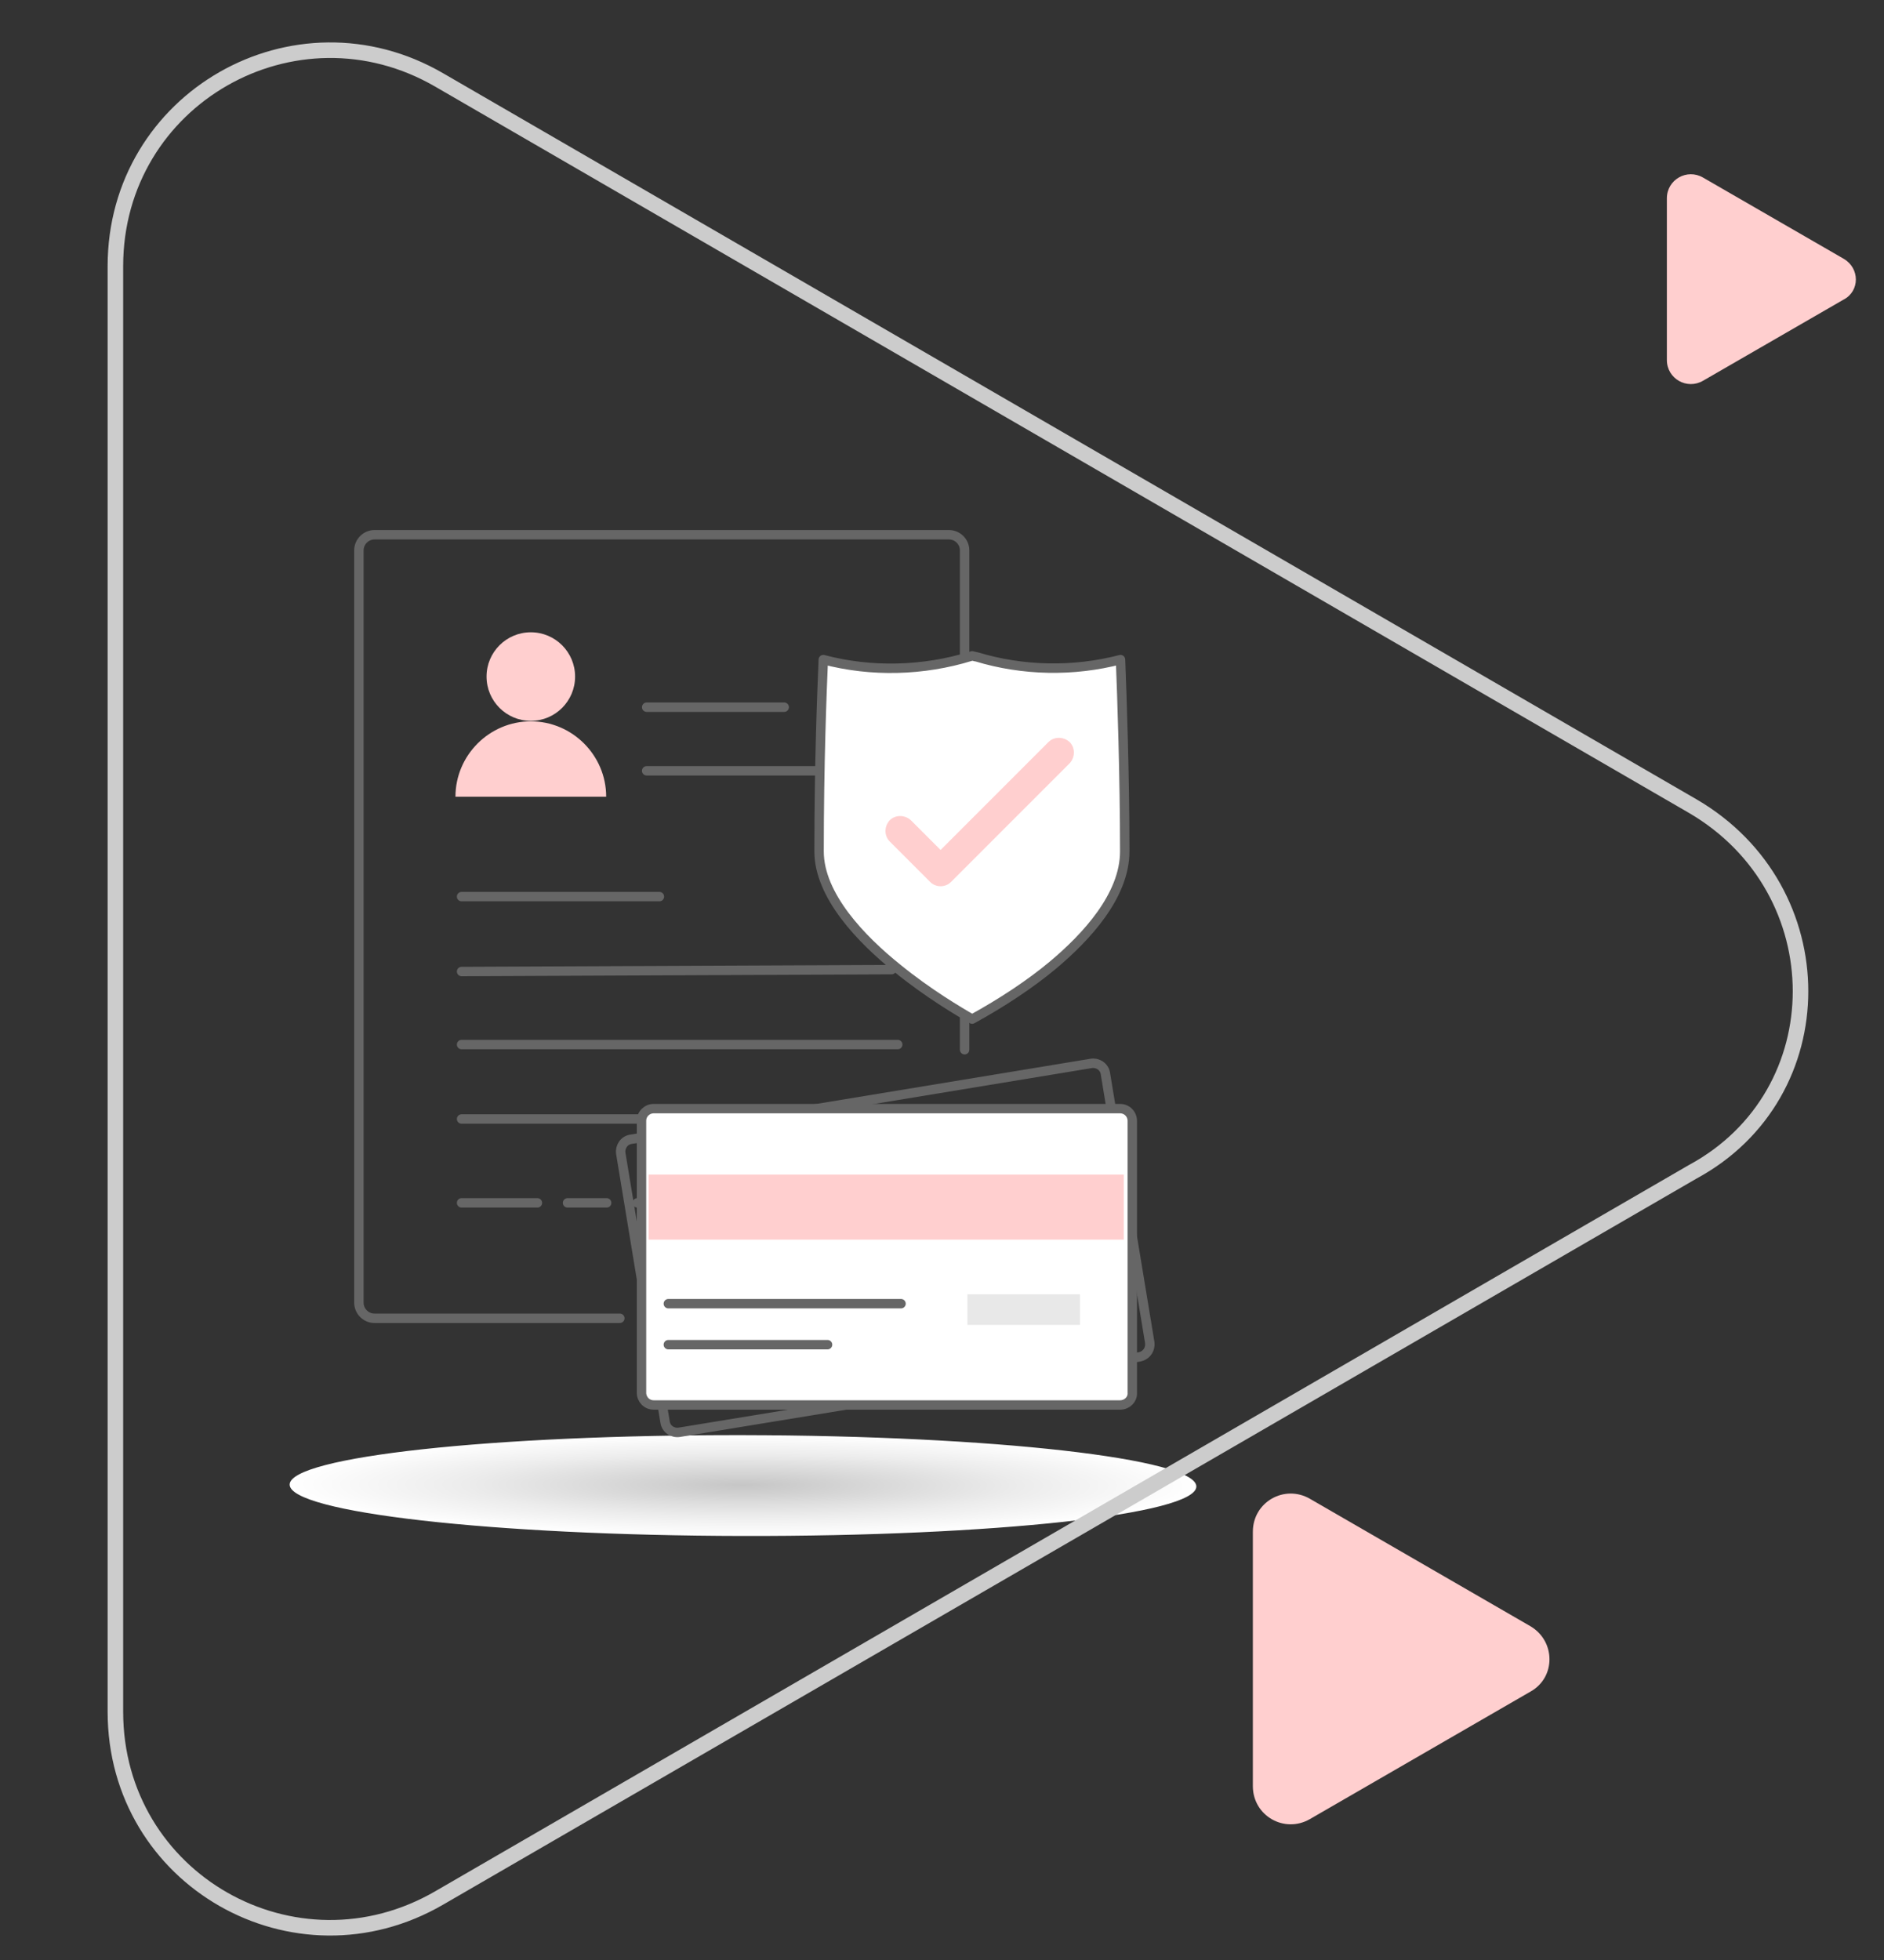 <?xml version="1.0" encoding="utf-8"?>
<!-- Generator: Adobe Illustrator 25.4.1, SVG Export Plug-In . SVG Version: 6.00 Build 0)  -->
<!DOCTYPE svg PUBLIC "-//W3C//DTD SVG 1.1//EN" "http://www.w3.org/Graphics/SVG/1.1/DTD/svg11.dtd">
<svg version="1.1" id="Layer_1" xmlns:x="http://ns.adobe.com/Extensibility/1.0/" xmlns:i="http://ns.adobe.com/AdobeIllustrator/10.0/" xmlns:graph="http://ns.adobe.com/Graphs/1.0/"
	 xmlns="http://www.w3.org/2000/svg" xmlns:xlink="http://www.w3.org/1999/xlink" x="0px" y="0px" viewBox="0 0 400 416"
	 style="enable-background:new 0 0 400 416;" xml:space="preserve">
<rect x="0" y="0" width="400" height="416" fill="#333333" stroke="none"/>
<style type="text/css">
	.st0{fill:#FFCFCF;}
	.st1{fill:#FFFFFF;stroke:#666666;stroke-width:2;stroke-linecap:round;stroke-linejoin:round;stroke-miterlimit:10;}
	.st2{fill:none;stroke:#666666;stroke-width:2;stroke-linecap:round;stroke-linejoin:round;stroke-miterlimit:10;}
	.st3{opacity:0.25;fill:#ADADAD;}
	.st4{fill:url(#SVGID_1_);}
	.st5{fill:url(#SVGID_00000070824011998298076840000004817218593733537190_);}
	.st6{fill:#FFFFFF;stroke:#666666;stroke-width:1.706;stroke-linecap:round;stroke-linejoin:round;stroke-miterlimit:10;}
	.st7{fill:#F9DCDC;}
	.st8{fill:#FFFFFF;stroke:#666666;stroke-width:6.407;stroke-linecap:round;stroke-linejoin:round;stroke-miterlimit:10;}
	.st9{fill:#FFFFFF;stroke:#666666;stroke-width:8.495;stroke-linecap:round;stroke-linejoin:round;stroke-miterlimit:10;}
	.st10{fill:#FFFFFF;}
	.st11{fill:#FFFFFF;stroke:#666666;stroke-width:1.111;stroke-linecap:round;stroke-linejoin:round;stroke-miterlimit:10;}
	.st12{fill:none;stroke:#666666;stroke-width:1.111;stroke-linecap:round;stroke-linejoin:round;stroke-miterlimit:10;}
	.st13{opacity:0.27;fill:#ADADAD;enable-background:new    ;}
	.st14{fill:#EFEFEF;}
	.st15{fill:url(#SVGID_00000085968257146856588020000009684127268763861155_);}
	.st16{fill:none;stroke:#CCCCCC;stroke-width:3.299;stroke-miterlimit:10;}
	.st17{fill:url(#SVGID_00000178197919353054603450000002185218427257714092_);}
	.st18{fill:#FFFFFF;stroke:#666666;stroke-width:1.661;stroke-linecap:round;stroke-linejoin:round;stroke-miterlimit:10;}
	.st19{fill:url(#SVGID_00000163046491159047539260000010959008804924235657_);}
	.st20{fill:#FFFFFF;stroke:#666666;stroke-width:1.472;stroke-linecap:round;stroke-linejoin:round;stroke-miterlimit:10;}
	.st21{fill:none;stroke:#666666;stroke-width:1.472;stroke-linecap:round;stroke-linejoin:round;stroke-miterlimit:10;}
	.st22{fill:none;stroke:#FFCFCF;stroke-width:2.209;stroke-linecap:round;stroke-linejoin:round;stroke-miterlimit:10;}
	.st23{fill:#FFFFFF;stroke:#666666;stroke-width:1.54;stroke-linecap:round;stroke-linejoin:round;stroke-miterlimit:10;}
	.st24{fill:url(#SVGID_00000061445599075299775630000009038690568882345150_);}
	.st25{fill:none;stroke:#666666;stroke-width:1.3;stroke-linecap:round;stroke-linejoin:round;stroke-miterlimit:10;}
	.st26{fill:none;stroke:#666666;stroke-width:1.249;stroke-linecap:round;stroke-linejoin:round;stroke-miterlimit:10;}
	.st27{fill:#EDEDED;}
	.st28{fill:#FFFFFF;stroke:#666666;stroke-width:1.3;stroke-linecap:round;stroke-linejoin:round;stroke-miterlimit:10;}
	.st29{fill:none;stroke:#666666;stroke-width:1.319;stroke-linecap:round;stroke-linejoin:round;stroke-miterlimit:10;}
	.st30{fill:none;stroke:#E2E2E2;stroke-width:1.3;stroke-linecap:round;stroke-linejoin:round;stroke-miterlimit:10;}
	.st31{stroke:#FFFFFF;stroke-miterlimit:10;}
	.st32{stroke:#FFFFFF;stroke-width:1.092;stroke-miterlimit:10;}
	.st33{stroke:#FFFFFF;stroke-width:1.481;stroke-miterlimit:10;}
	.st34{fill:#404041;}
	.st35{stroke:#FFFFFF;stroke-width:1.242;stroke-miterlimit:10;}
	.st36{stroke:#FFFFFF;stroke-width:1.009;stroke-miterlimit:10;}
	.st37{opacity:0.6;fill:#F9C7C7;}
	.st38{fill:none;stroke:#000000;stroke-width:2;stroke-miterlimit:10;}
	.st39{stroke:#FFFFFF;stroke-width:0.782;stroke-miterlimit:10;}
	.st40{opacity:0.53;}
	.st41{fill:url(#SVGID_00000039812554403286354720000009874228027028505252_);}
	.st42{fill:none;stroke:#FFCFCF;stroke-width:2.243;stroke-miterlimit:10;}
	.st43{fill:url(#SVGID_00000162342391375711854350000017731091838177309607_);}
	.st44{fill:url(#SVGID_00000018217117405931118710000013704110459988250781_);}
	.st45{fill:url(#SVGID_00000003074623528869854730000004440392563245416616_);}
	.st46{fill:none;stroke:#FFCFCF;stroke-width:2;stroke-miterlimit:10;}
	.st47{opacity:0.6;fill:#FFCFCF;}
	.st48{fill:url(#SVGID_00000152253983905345517520000008205132208560448944_);}
	.st49{fill:url(#SVGID_00000100350808048781220520000000600823344976890783_);}
	.st50{fill:#666666;}
	.st51{fill:#FCFCFC;stroke:#666666;stroke-width:2;stroke-linecap:round;stroke-linejoin:round;stroke-miterlimit:10;}
	.st52{fill:none;stroke:#666666;stroke-width:2.08;stroke-linecap:round;stroke-linejoin:round;stroke-miterlimit:10;}
	.st53{fill:url(#SVGID_00000122717446440000612480000014544862314954766467_);}
	.st54{fill:none;stroke:#666666;stroke-width:1.301;stroke-linecap:round;stroke-linejoin:round;stroke-miterlimit:10;}
	.st55{fill:url(#SVGID_00000096759882888648416220000004080728316438482588_);}
	.st56{fill:#E8E8E8;}
	.st57{opacity:0.16;fill:#E00000;enable-background:new    ;}
	.st58{opacity:0.25;fill:#ADADAD;enable-background:new    ;}
	.st59{fill:url(#SVGID_00000088815104807863539110000007638612837916537523_);}
	.st60{fill:url(#SVGID_00000136395644885903256950000017292973354689262002_);}
	.st61{fill:url(#SVGID_00000173132718781618322440000002384870678972068279_);}
	.st62{fill:url(#SVGID_00000018205846012433904470000006139821307543921326_);}
	.st63{fill:url(#SVGID_00000061463929106146430760000010771446699744829348_);}
	.st64{fill:none;stroke:#666666;stroke-width:1.454;stroke-linecap:round;stroke-linejoin:round;stroke-miterlimit:10;}
	.st65{fill:none;stroke:#011520;stroke-width:2;stroke-linecap:round;stroke-linejoin:round;stroke-miterlimit:10;}
	.st66{fill:#FFFFFF;stroke:#011520;stroke-width:2;stroke-linecap:round;stroke-linejoin:round;stroke-miterlimit:10;}
	.st67{fill:none;stroke:#011520;stroke-width:2.278;stroke-linecap:round;stroke-linejoin:round;stroke-miterlimit:10;}
	.st68{opacity:0.49;fill:url(#SVGID_00000028319905424402280530000004101981741934539917_);}
	.st69{opacity:0.49;fill:url(#SVGID_00000047045165497806888660000013275075136140546988_);}
	.st70{fill:none;stroke:#666666;stroke-width:2.111;stroke-linecap:round;stroke-linejoin:round;stroke-miterlimit:10;}
	.st71{opacity:0.49;fill:url(#SVGID_00000091727393349641063380000017597841269264830336_);}
	.st72{fill:#666666;stroke:#FFFFFF;stroke-width:1.6;stroke-linecap:round;stroke-linejoin:round;stroke-miterlimit:10;}
	.st73{fill:#666666;stroke:#FFFFFF;stroke-width:1.4;stroke-linecap:round;stroke-linejoin:round;stroke-miterlimit:10;}
	
		.st74{fill-rule:evenodd;clip-rule:evenodd;fill:none;stroke:#666666;stroke-width:2;stroke-linecap:round;stroke-linejoin:round;stroke-miterlimit:10;}
	.st75{fill:url(#SVGID_00000159445162924185577560000012699913228602518913_);}
	.st76{fill:url(#SVGID_00000058553735221275121260000002642207611078585741_);}
	.st77{fill:url(#SVGID_00000162311795567387545900000017252533574338083748_);}
	.st78{fill:url(#SVGID_00000153675461487725641850000017554381663278394539_);}
	.st79{fill:none;stroke:#6EF208;stroke-width:3.299;stroke-miterlimit:10;}
	.st80{fill:none;stroke:#6EF208;stroke-width:2.849;stroke-miterlimit:10;}
	.st81{fill:none;stroke:#6EF208;stroke-width:2.473;stroke-miterlimit:10;}
	.st82{fill:none;stroke:#F90606;stroke-width:3.299;stroke-miterlimit:10;}
	.st83{fill:none;stroke:#F90606;stroke-width:3.891;stroke-miterlimit:10;}
	.st84{fill:none;stroke:#F90606;stroke-width:4.702;stroke-miterlimit:10;}
	.st85{fill:none;stroke:#F90606;stroke-width:4.56;stroke-miterlimit:10;}
	.st86{fill:none;stroke:#666666;stroke-width:6.407;stroke-linecap:round;stroke-linejoin:round;stroke-miterlimit:10;}
	.st87{fill:none;stroke:#666666;stroke-width:8.495;stroke-linecap:round;stroke-linejoin:round;stroke-miterlimit:10;}
	.st88{fill:none;stroke:#666666;stroke-width:8.352;stroke-linecap:round;stroke-linejoin:round;stroke-miterlimit:10;}
	.st89{fill:none;stroke:#666666;stroke-width:6.944;stroke-linecap:round;stroke-linejoin:round;stroke-miterlimit:10;}
	.st90{fill:none;stroke:#666666;stroke-width:1.28;stroke-linecap:round;stroke-linejoin:round;stroke-miterlimit:10;}
	.st91{fill:none;stroke:#666666;stroke-width:0.722;stroke-linecap:round;stroke-linejoin:round;stroke-miterlimit:10;}
	.st92{fill:#FFFFFF;stroke:#666666;stroke-width:0.722;stroke-linecap:round;stroke-linejoin:round;stroke-miterlimit:10;}
	.st93{fill:#FFFFFF;stroke:#666666;stroke-width:1.752;stroke-linecap:round;stroke-linejoin:round;stroke-miterlimit:10;}
	.st94{fill:#FFFFFF;stroke:#666666;stroke-width:1.542;stroke-linecap:round;stroke-linejoin:round;stroke-miterlimit:10;}
	.st95{fill:none;stroke:#666666;stroke-width:1.752;stroke-linecap:round;stroke-linejoin:round;stroke-miterlimit:10;}
	.st96{fill:none;stroke:#2B2B2B;stroke-width:16.794;stroke-linecap:round;stroke-linejoin:round;stroke-miterlimit:10;}
	.st97{fill:#2B2B2B;}
	.st98{fill:#EAEAEA;stroke:#2B2B2B;stroke-width:16.794;stroke-linecap:round;stroke-linejoin:round;stroke-miterlimit:10;}
	.st99{fill:#333333;}
	.st100{fill:none;}
	.st101{fill:none;stroke:#F92121;stroke-miterlimit:10;}
	.st102{fill:none;stroke:#F92121;stroke-width:1.107;stroke-miterlimit:10;}
	.st103{fill:none;stroke:#F92121;stroke-width:0.812;stroke-miterlimit:10;}
	.st104{fill:none;stroke:#F92121;stroke-width:0.898;stroke-miterlimit:10;}
	.st105{fill:none;stroke:#F92121;stroke-width:1.082;stroke-miterlimit:10;}
	.st106{fill:none;stroke:#F92121;stroke-width:1.154;stroke-miterlimit:10;}
	.st107{fill:none;stroke:#F92121;stroke-width:1.281;stroke-miterlimit:10;}
	.st108{fill:none;stroke:#F92121;stroke-width:1.348;stroke-miterlimit:10;}
	.st109{fill:none;stroke:#F92121;stroke-width:1.247;stroke-miterlimit:10;}
	.st110{fill:none;stroke:#F92121;stroke-width:1.209;stroke-miterlimit:10;}
	.st111{fill:none;stroke:#F92121;stroke-width:1.193;stroke-miterlimit:10;}
	.st112{fill:none;stroke:#F92121;stroke-width:1.17;stroke-miterlimit:10;}
	.st113{fill:none;stroke:#F92121;stroke-width:1.048;stroke-miterlimit:10;}
	.st114{fill:none;stroke:#F92121;stroke-width:0.749;stroke-miterlimit:10;}
	.st115{fill:none;stroke:#666666;stroke-width:1.8;stroke-linecap:round;stroke-linejoin:round;stroke-miterlimit:10;}
	.st116{fill:#FFFFFF;stroke:#666666;stroke-width:1.8;stroke-linecap:round;stroke-linejoin:round;stroke-miterlimit:10;}
	.st117{fill:none;stroke:#000000;stroke-width:2;}
	.st118{fill:none;stroke:#000000;stroke-width:2;stroke-linecap:round;}
	.st119{fill:none;stroke:#666666;stroke-width:2.441;stroke-linecap:round;stroke-linejoin:round;stroke-miterlimit:10;}
	.st120{fill:none;stroke:#666666;stroke-width:1.725;stroke-linecap:round;stroke-linejoin:round;stroke-miterlimit:10;}
	.st121{fill:#FFFFFF;stroke:#666666;stroke-width:1.725;stroke-linecap:round;stroke-linejoin:round;stroke-miterlimit:10;}
	.st122{fill:none;stroke:#666666;stroke-width:1.589;stroke-linecap:round;stroke-linejoin:round;stroke-miterlimit:10;}
	.st123{opacity:0.49;fill:url(#SVGID_00000064333435653590840800000000085766793042288824_);}
	.st124{opacity:0.49;fill:url(#SVGID_00000029040478913420886640000006251334809338793109_);}
	.st125{fill:none;stroke:#666666;stroke-width:2.534;stroke-linecap:round;stroke-linejoin:round;stroke-miterlimit:10;}
	.st126{fill:none;stroke:#666666;stroke-width:1.168;stroke-linecap:round;stroke-linejoin:round;stroke-miterlimit:10;}
	.st127{fill:#E5E5E5;}
	.st128{fill:#A3A3A3;}
	.st129{opacity:0.49;fill:url(#SVGID_00000078757923636991173570000004430312363765920940_);}
	.st130{fill:#D6B6B6;}
	.st131{fill:#F2F2F2;}
	.st132{opacity:0.49;fill:url(#SVGID_00000162352647285197916720000016976051436616844444_);}
</style>
<radialGradient id="SVGID_1_" cx="83.243" cy="-1884.95" r="50.996" gradientTransform="matrix(1.887 3.744380e-03 -6.187407e-04 0.21 -0.491 710.75)" gradientUnits="userSpaceOnUse">
	<stop  offset="0" style="stop-color:#C6C6C6"/>
	<stop  offset="0.612" style="stop-color:#ECECEC"/>
	<stop  offset="1" style="stop-color:#FFFFFF"/>
</radialGradient>
<path class="st4" d="M254,315.5c0,5.9-43.1,10.6-96.3,10.5c-53.1-0.1-96.2-5-96.2-10.9c0-5.9,43.1-10.6,96.3-10.5
	C210.9,304.7,254,309.6,254,315.5z"/>
<path class="st0" d="M325,345.2l-46.9-27.1c-5.4-3.1-12.1,0.7-12.1,7v54c0,6.3,6.7,10.1,12.1,7l46.9-27.1
	C330.3,356,330.3,348.4,325,345.2z"/>
<path class="st0" d="M391.4,54.9l-29.8-17.2c-3.4-2-7.7,0.4-7.7,4.4v34.3c0,4,4.3,6.4,7.7,4.4l29.8-17.2
	C394.9,61.8,394.9,56.9,391.4,54.9z"/>
<path class="st16" d="M359.4,171.1L93.3,17C62.7-0.8,24.5,20.9,24.5,56.5v306.8c0,35.7,38.2,57.3,68.8,39.5l266.1-154.1
	C389.9,232.2,389.9,188.9,359.4,171.1z"/>
<path class="st2" d="M131.6,279.8H79.5c-1.8,0-3.3-1.5-3.3-3.3V116.8c0-1.8,1.5-3.3,3.3-3.3h122c1.8,0,3.3,1.5,3.3,3.3v106"/>
<line class="st2" x1="137.3" y1="150.1" x2="166.5" y2="150.1"/>
<line class="st2" x1="137.3" y1="163.6" x2="173.5" y2="163.6"/>
<line class="st2" x1="98" y1="190.3" x2="140" y2="190.3"/>
<line class="st2" x1="98" y1="206.2" x2="189.3" y2="205.8"/>
<line class="st2" x1="98" y1="221.7" x2="190.6" y2="221.7"/>
<line class="st2" x1="98" y1="237.5" x2="190.6" y2="237.5"/>
<line class="st2" x1="135.3" y1="255.3" x2="149.1" y2="255.3"/>
<line class="st2" x1="98" y1="255.3" x2="114.1" y2="255.3"/>
<line class="st2" x1="120.5" y1="255.3" x2="128.8" y2="255.3"/>
<circle class="st0" cx="112.7" cy="143.6" r="9.4"/>
<path class="st0" d="M96.7,169.1c0-8.8,7.2-16,16-16s16,7.2,16,16H96.7z"/>
<path class="st2" d="M241.9,288L144.2,304c-1.4,0.2-2.8-0.7-3-2.2l-9.4-57c-0.2-1.4,0.7-2.8,2.2-3l97.7-16.1c1.4-0.2,2.8,0.7,3,2.2
	l9.4,57C244.3,286.4,243.4,287.7,241.9,288z"/>
<path class="st1" d="M237.8,298.2h-99c-1.5,0-2.6-1.2-2.6-2.6v-57.7c0-1.5,1.2-2.6,2.6-2.6h99c1.5,0,2.6,1.2,2.6,2.6v57.7
	C240.5,297,239.3,298.2,237.8,298.2z"/>
<rect x="137.7" y="249.3" class="st0" width="100.9" height="13.8"/>
<line class="st2" x1="141.9" y1="276.7" x2="191.3" y2="276.7"/>
<line class="st2" x1="141.9" y1="285.4" x2="175.7" y2="285.4"/>
<rect x="205.4" y="274.7" class="st56" width="23.9" height="6.5"/>
<g>
	<g>
		<g>
			<path class="st1" d="M174.8,140c-0.3,6.9-0.9,22.2-0.9,40.7c0,9.4,9,18.7,16.6,24.8c6.5,5.3,13.1,9.2,15.9,10.8
				c6.2-3.4,12.3-7.4,17.2-11.5c6.9-5.8,15.2-14.6,15.2-24.1c0-16.1-0.6-33.1-0.9-40.7c-10,2.6-20.7,2.4-30.6-0.6c0,0,0,0-0.1,0
				l-0.8-0.2l-0.3,0.1C196,142.4,185,142.7,174.8,140z"/>
			<path class="st0" d="M199.7,188.1c-0.8,0-1.6-0.3-2.2-0.9l-8.6-8.6c-1.2-1.2-1.2-3.2,0-4.5c1.2-1.2,3.2-1.2,4.5,0l6.3,6.3
				l22.9-22.9c1.2-1.2,3.2-1.2,4.5,0c1.2,1.2,1.2,3.2,0,4.5l-25.2,25.2C201.3,187.8,200.5,188.1,199.7,188.1z"/>
		</g>
	</g>
</g>
</svg>
